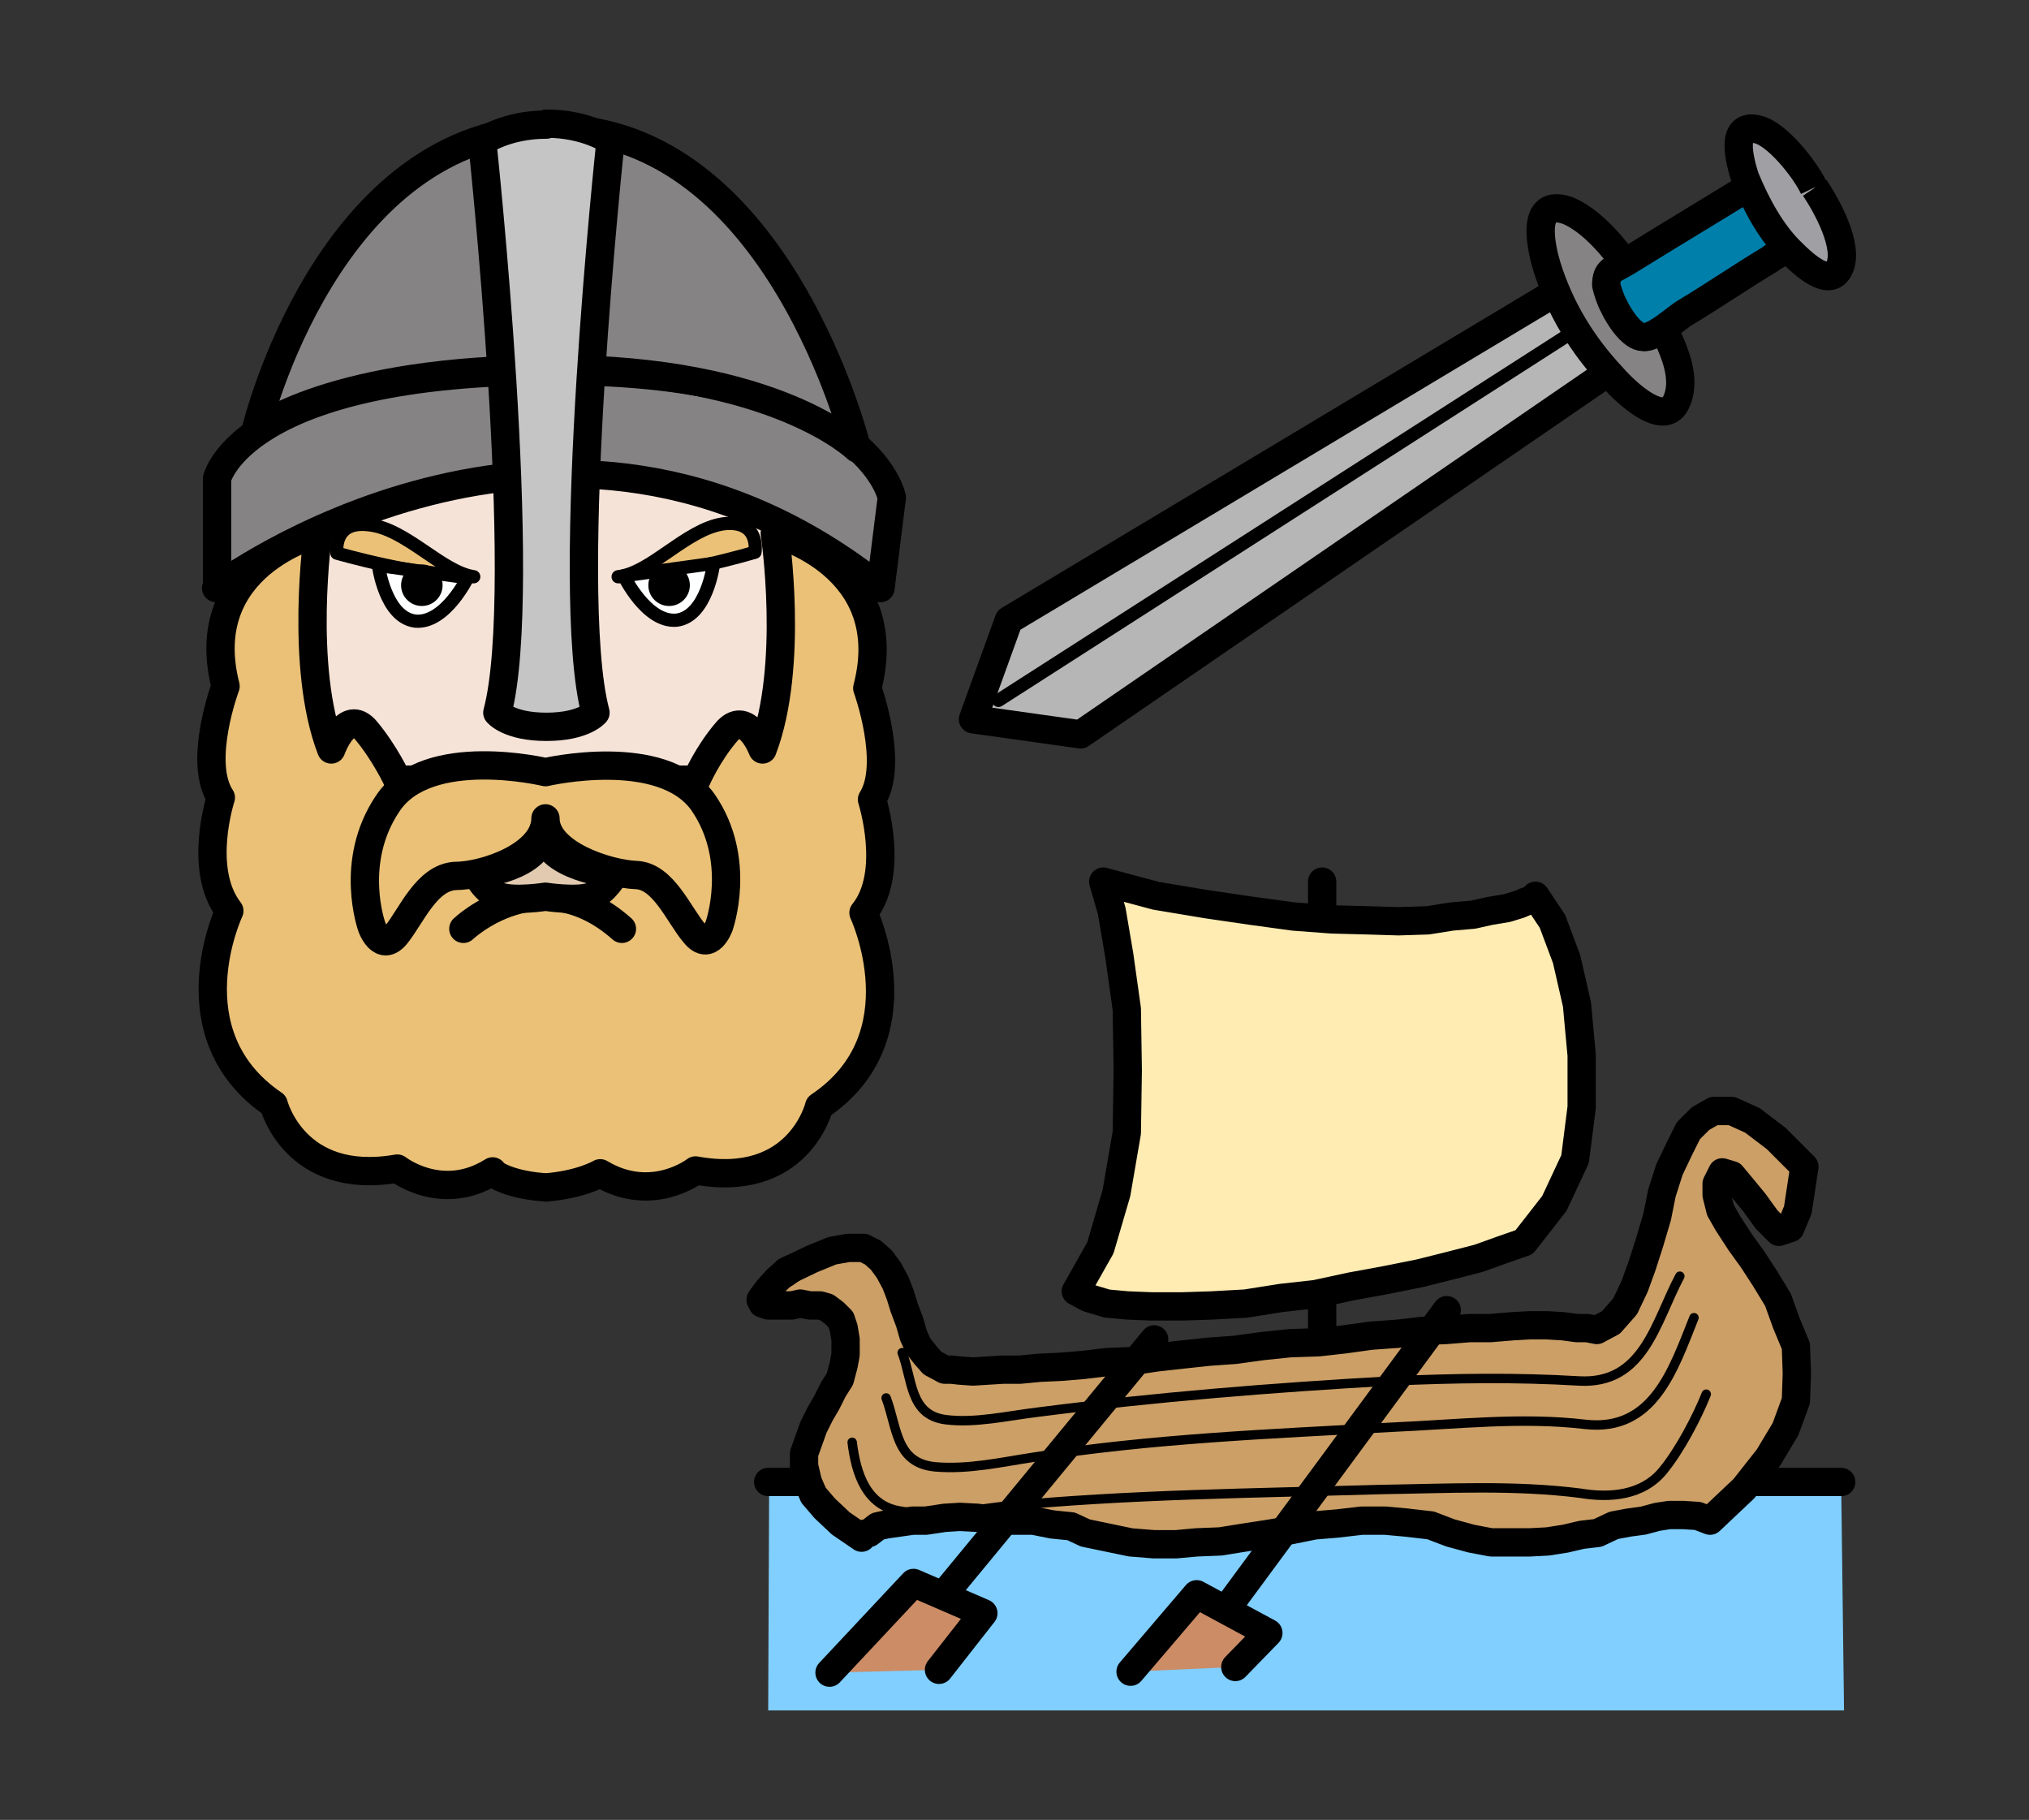 <?xml version="1.0" encoding="UTF-8"?>
<svg id="Layer_1" data-name="Layer 1" xmlns="http://www.w3.org/2000/svg" version="1.1" viewBox="0 0 215 192.8">
  <rect x="0" y="0" width="215" height="192.8" fill="#333333" stroke="none"/>
  <defs>
    <style>
      .cls-1 {
        fill: #a0a0a4;
      }

      .cls-1, .cls-2, .cls-3, .cls-4, .cls-5, .cls-6, .cls-7, .cls-8, .cls-9, .cls-10, .cls-11 {
        stroke: #000;
      }

      .cls-1, .cls-2, .cls-4, .cls-5, .cls-6, .cls-7, .cls-8 {
        stroke-width: 3px;
      }

      .cls-1, .cls-8 {
        stroke-miterlimit: 10;
      }

      .cls-12 {
        fill: #cc8c66;
      }

      .cls-12, .cls-13, .cls-14, .cls-15, .cls-16, .cls-17, .cls-18, .cls-19 {
        stroke-width: 0px;
      }

      .cls-13 {
        fill: #000;
      }

      .cls-2 {
        fill: #c6c5c5;
      }

      .cls-2, .cls-3, .cls-4, .cls-5, .cls-6, .cls-7, .cls-9, .cls-10, .cls-11 {
        stroke-linecap: round;
        stroke-linejoin: round;
      }

      .cls-3 {
        stroke-width: 1.4px;
      }

      .cls-3, .cls-5, .cls-10 {
        fill: none;
      }

      .cls-4, .cls-11 {
        fill: #eac177;
      }

      .cls-14 {
        fill: #80cfff;
      }

      .cls-6 {
        fill: #e1cab0;
      }

      .cls-15 {
        fill: #f6e3d8;
      }

      .cls-16 {
        fill: #b7b6b6;
      }

      .cls-7, .cls-8 {
        fill: #858383;
      }

      .cls-17 {
        fill: #ffecb3;
      }

      .cls-18 {
        fill: #007faa;
      }

      .cls-9 {
        fill: #feffff;
      }

      .cls-9, .cls-11 {
        stroke-width: 1.4px;
      }

      .cls-10 {
        stroke-width: 1px;
      }

      .cls-19 {
        fill: #cc9f66;
      }
    </style>
  </defs>
  <polygon class="cls-16" points="167.8 29.2 172.8 37.8 114.5 77.8 103.1 76.2 106.9 65.7 167.8 29.2"/>
  <polyline class="cls-5" points="167.8 29.2 172.8 37.8 114.5 77.8 103.1 76.2 106.9 65.7 167.8 29.2"/>
  <path class="cls-8" d="M174.1,30.7c-1.8-2.9-4.8-7.1-8-8.4-4-1.4-2.8,3.9-2.2,5.9,1.4,4.5,3.8,8.4,7,11.8,1.3,1.5,5.6,5.6,6.8,2.4,1.5-3.6-2.2-8.7-3.7-11.7"/>
  <polygon class="cls-18" points="187.8 18 191.7 24.7 174.1 35.8 173.9 35.7 173.6 35.7 173.4 35.4 173.2 35.3 173.2 35.1 172.8 34.9 172.7 34.9 172.6 34.6 172.3 34.6 172.2 34.5 172 34.2 171.9 34 171.7 33.8 171.7 33.7 171.4 33.3 171.4 33.2 171.3 32.9 171.3 32.9 171 32.6 170.7 32.4 170.7 32 170.6 31.9 170.6 31.6 170.5 31.3 170.5 31.1 170.2 30.8 170.2 30.5 170.1 30.4 170.1 30 170.1 29.9 170.1 29.4 170 29.2 187.8 18"/>
  <path class="cls-5" d="M187.8,18c.5,1.2,4.2,5.6,3.9,6.7-.3.8-3.5,2.2-4.2,2.8-3,1.8-5.9,3.8-8.9,5.6-.9.5-3.3,2.8-4.5,2.6-1.2,0-2.6-2.2-3.1-3.3-.3-.5-.7-1.7-.8-2.2,0-1.6.7-1.6,2.2-2.5,5-3.1,10.2-6.2,15.5-9.5"/>
  <line class="cls-3" x1="166.3" y1="35.4" x2="105.8" y2="74.2"/>
  <polygon class="cls-14" points="195.1 157.3 138.1 157.3 81.5 157.3 81.4 181.2 139.3 181.2 195.4 181.2 195.1 157.3"/>
  <polyline class="cls-5" points="195.1 157 138.1 157 81.4 157"/>
  <polygon class="cls-19" points="83.9 134.4 82.3 135.6 81.4 136.6 80.8 137.4 80.6 137.7 80.8 138.1 81.4 138.3 82 138.3 82.8 138.3 83.9 138.3 84.8 138.1 85.8 138.3 86.9 138.3 87.6 138.5 88.4 139.1 89.1 139.8 89.4 140.7 89.6 141.9 89.6 143.5 89.4 144.6 89 146.1 88.3 147.2 87.6 148.6 86.9 149.8 86.2 151.2 85.7 152.6 85.2 154 85.2 155.3 85.6 157 86.2 158.4 87.4 159.8 89.1 161.4 91.3 162.9 91.5 162.5 92.1 162.4 93 161.7 93.9 161.5 95.3 161.3 96.7 161.1 98.1 161.1 100.1 160.8 101.7 160.7 103.6 160.8 105.8 161.1 107.7 161.1 109.5 161.1 111.5 161.5 113.5 161.7 115 162.4 117.4 162.9 119.8 163.4 122.3 163.6 124.6 163.6 126.8 163.4 129.3 163.3 131.8 162.9 134.4 162.5 136.8 162.1 139.3 161.6 141.7 161.4 144.3 161.1 146.8 161.1 149 161.3 151.6 161.6 153.7 162.4 155.9 163 158 163.4 160.3 163.4 162.1 163.4 164 163.3 165.9 163 167.6 162.6 169.3 162.4 171 161.6 172.6 161.3 174.1 161.1 175.6 160.7 176.9 160.5 178.3 160.5 179.9 160.6 181.2 161.1 184.8 157.7 187.4 154.4 189.2 151.4 190.3 148.4 190.4 145.5 190.3 142.6 189.3 140.2 188.4 137.7 187 135.4 185.7 133.4 184.4 131.6 183.1 129.6 182.3 128.2 181.9 126.6 181.9 125.4 182.5 124.2 183.5 124.5 184.5 125.7 185.9 127.4 187.2 129.2 188.5 130.5 189.7 130.1 190.5 128.2 191.2 123.6 188.2 120.6 185.7 118.7 183.5 117.7 181.6 117.7 180.2 118.5 178.9 119.8 178 121.6 176.9 123.9 176.1 126.4 175.6 128.9 174.8 131.6 174 134.1 173.2 136.3 172.2 138.4 170.7 140.1 169.2 140.9 168.2 140.7 167.1 140.7 165.6 140.5 163.9 140.4 162.1 140.4 160.3 140.5 157.9 140.7 155.7 140.7 153.2 140.9 150.7 141 148.1 141.3 145.3 141.5 142.4 141.9 139.7 142.2 136.7 142.3 133.8 142.6 130.9 143 128.1 143.2 125.3 143.5 122.6 143.8 119.9 144.2 117.3 144.3 114.8 144.6 112.4 144.8 110.2 144.9 108.1 145.1 106.3 145.1 104.7 145.2 103.1 145.3 101.7 145.2 100.8 145.1 100.1 145.1 98.8 144.4 98.1 143.6 97.3 142.6 96.8 141.5 96.4 140.1 95.8 138.5 95.4 137.2 94.9 135.9 94.2 134.6 93.4 133.5 92.5 132.7 91.5 132.2 89.9 132.2 88.2 132.5 86 133.4 83.2 134.9 83.9 134.4"/>
  <g>
    <polygon class="cls-5" points="83.2 134.9 83.3 134.7 83.9 134.4 83.2 134.9"/>
    <polygon class="cls-5" points="182.5 124.2 183.5 124.5 184.5 125.7 185.9 127.4 187.2 129.2 188.5 130.5 189.7 130.1 190.5 128.2 191.2 123.6 188.2 120.6 185.7 118.7 183.5 117.7 181.6 117.7 180.2 118.5 178.9 119.8 178 121.6 176.9 123.9 176.1 126.4 175.6 128.9 174.8 131.6 174 134.1 173.2 136.3 172.2 138.4 170.7 140.1 169.2 140.9 168.2 140.7 167.1 140.7 165.6 140.5 163.9 140.4 162.1 140.4 160.3 140.5 157.9 140.7 155.7 140.7 153.2 140.9 150.7 141 148.1 141.3 145.3 141.5 142.4 141.9 139.7 142.2 136.7 142.3 133.8 142.6 130.9 143 128.1 143.2 125.3 143.5 122.6 143.8 119.9 144.2 117.3 144.3 114.8 144.6 112.4 144.8 110.2 144.9 108.1 145.1 106.3 145.1 104.7 145.2 103.1 145.3 101.7 145.2 100.8 145.1 100.1 145.1 98.8 144.4 98.1 143.6 97.3 142.6 96.8 141.5 96.4 140.1 95.8 138.5 95.4 137.2 94.9 135.9 94.2 134.6 93.4 133.5 92.5 132.7 91.5 132.2 89.9 132.2 88.2 132.5 86 133.4 83.3 134.7 82.3 135.6 81.4 136.6 80.8 137.4 80.6 137.7 80.8 138.1 81.4 138.3 82 138.3 82.8 138.3 83.9 138.3 84.8 138.1 85.8 138.3 86.9 138.3 87.6 138.5 88.4 139.1 89.1 139.8 89.4 140.7 89.6 141.9 89.6 143.5 89.4 144.6 89 146.1 88.3 147.2 87.6 148.6 86.9 149.8 86.2 151.2 85.7 152.6 85.2 154 85.2 155.3 85.6 157 86.2 158.4 87.4 159.8 89.1 161.4 91.3 162.9 91.5 162.5 92.1 162.4 93 161.7 93.9 161.5 95.3 161.3 96.7 161.1 98.1 161.1 100.1 160.8 101.7 160.7 103.6 160.8 105.8 161.1 107.7 161.1 109.5 161.1 111.5 161.5 113.5 161.7 115 162.4 117.4 162.9 119.8 163.4 122.3 163.6 124.6 163.6 126.8 163.4 129.3 163.3 131.8 162.9 134.4 162.5 136.8 162.1 139.3 161.6 141.7 161.4 144.3 161.1 146.8 161.1 149 161.3 151.6 161.6 153.7 162.4 155.9 163 158 163.4 160.3 163.4 162.1 163.4 164 163.3 165.9 163 167.6 162.6 169.3 162.4 171 161.6 172.6 161.3 174.1 161.1 175.6 160.7 176.9 160.5 178.3 160.5 179.9 160.6 181.2 161.1 184.8 157.7 187.4 154.4 189.2 151.4 190.3 148.4 190.4 145.5 190.3 142.6 189.3 140.2 188.4 137.7 187 135.4 185.7 133.4 184.4 131.6 183.1 129.6 182.3 128.2 181.9 126.6 181.9 125.4 182.5 124.2"/>
  </g>
  <polygon class="cls-17" points="116.9 93.4 117.8 96.5 118.6 101.2 119.4 106.9 119.5 113.4 119.4 120 118.3 126.4 116.6 132.2 114 136.8 115.3 137.5 117.3 138.1 119.5 138.3 122 138.4 125.3 138.4 128.4 138.3 132 138.1 135.8 137.5 139.4 137.1 143.1 136.3 146.9 135.6 150.4 134.9 153.6 134.1 156.7 133.3 159.2 132.4 161.5 131.6 164.7 127.5 166.9 122.8 167.6 117.3 167.6 111.8 167.1 106.4 166 101.6 164.5 97.6 162.7 94.9 162.4 95.3 161.7 95.5 161 95.8 159.7 96.2 157.9 96.5 156.1 96.9 153.8 97.1 151.3 97.5 148.2 97.6 144.9 97.5 141.1 97.4 137.1 97.1 132.7 96.5 127.9 95.8 122.5 94.9 116.9 93.4"/>
  <polyline class="cls-5" points="116.9 93.4 117.8 96.5 118.6 101.2 119.4 106.9 119.5 113.4 119.4 120 118.3 126.4 116.6 132.2 114 136.8 115.3 137.5 117.3 138.1 119.5 138.3 122 138.4 125.3 138.4 128.4 138.3 132 138.1 135.8 137.5 139.4 137.1 143.1 136.3 146.9 135.6 150.4 134.9 153.6 134.1 156.7 133.3 159.2 132.4 161.5 131.6 164.7 127.5 166.9 122.8 167.6 117.3 167.6 111.8 167.1 106.4 166 101.6 164.5 97.6 162.7 94.9 162.4 95.3 161.7 95.5 161 95.8 159.7 96.2 157.9 96.5 156.1 96.9 153.8 97.1 151.3 97.5 148.2 97.6 144.9 97.5 141.1 97.4 137.1 97.1 132.7 96.5 127.9 95.8 122.5 94.9 116.9 93.4"/>
  <line class="cls-5" x1="140.1" y1="97.1" x2="140.1" y2="93.4"/>
  <line class="cls-5" x1="140.1" y1="141.5" x2="140.1" y2="137.7"/>
  <line class="cls-5" x1="100.2" y1="168.7" x2="122.3" y2="141.9"/>
  <line class="cls-5" x1="130" y1="170.4" x2="153.3" y2="138.8"/>
  <polygon class="cls-12" points="99.5 176.9 104.2 170.9 96.8 167.7 87.9 177.2 99.5 176.9"/>
  <polyline class="cls-5" points="99.5 176.9 104.2 170.9 96.8 167.7 87.9 177.2"/>
  <polygon class="cls-12" points="130.9 176.6 134.4 173 126.8 168.9 119.8 177.1 130.9 176.6"/>
  <polyline class="cls-5" points="130.9 176.6 134.4 173 126.8 168.9 119.8 177.1"/>
  <path class="cls-10" d="M178,135.2c-2.6,4.9-3.8,11.5-10.7,11.1-6.7-.4-13.1-.3-19.9,0-12.5.7-24.9,1.7-37.4,3.3-3.3.4-6.7,1.2-9.8.8-3.8-.5-3.5-4.2-4.6-7.1"/>
  <path class="cls-10" d="M179.5,139.6c-2.2,5.5-4.3,12.1-11.5,11.3-6.8-.8-13.6,0-20.5.3-12.7.7-25.5,1.2-38.1,3.2-3.3.5-6.8,1.3-10.3,1-4.2-.4-4-4.1-5.2-7.3"/>
  <path class="cls-10" d="M180.8,147.7c-1,2.5-2.8,5.9-4.5,8-2.2,2.8-5.8,3-8.8,2.5-7-.9-14.2-.5-21.2-.4-13.4.4-26.7.5-40.1,1.8-3.4.4-7.2,1.2-10.7.5-3.7-.5-4.8-4-5.2-7.3"/>
  <path class="cls-1" d="M192.2,19.9c-1-2.1-4-5.8-6-6.2-3-.7-1.8,3.5-1.3,5.1,1.2,2.9,2.8,5.9,5,8,1.2,1.2,4,3.8,5,1.6,1.1-2.3-1.4-6.7-2.6-8.5"/>
  <ellipse class="cls-15" cx="57.3" cy="64.2" rx="29.7" ry="26.2"/>
  <path class="cls-7" d="M22.9,62.3s36.3-27.2,70.4,0l1.2-9.6s-2.5-13.4-35.7-13.4-35.8,11.4-35.8,11.4v11.6Z"/>
  <path class="cls-7" d="M27.1,45.6s7.6-32,31.5-32,32.2,33.9,32.2,33.9c0,0-8.5-8.4-32.1-8.4s-31.6,6.5-31.6,6.5Z"/>
  <path class="cls-2" d="M57.9,13.1c4.3,0,6.8,1.8,6.8,1.8,0,0-5.1,47.4-1.6,60.6,0,0-1.2,1.5-5.2,1.5h0c-4,0-5.2-1.5-5.2-1.5,3.5-13.1-1.6-60.5-1.6-60.5,0,0,2.5-1.8,6.8-1.8"/>
  <path class="cls-11" d="M50.2,61.1c-5.9,0-14.5-2.5-14.5-2.5,0,0-.5-3.5,3.4-3,3.9.4,7.7,5,11.1,5.5"/>
  <path class="cls-9" d="M49.6,61.1s-2.4,5-5.6,4.7c-3.2-.4-3.9-5.9-3.9-5.9l9.4,1.3Z"/>
  <path class="cls-4" d="M57.8,125.8c3.8-.3,5.8-1.5,5.8-1.5,5.5,3.3,10.1-.3,10.1-.3,11,2,13.1-6.8,13.1-6.8,10.9-7.3,4.7-20.5,4.7-20.5,3.4-4.2.9-12,.9-12,2.4-3.8-.5-11.8-.5-11.8,3.4-13-9.8-16.4-9.8-16.4,0,0,2.1,14-1.3,22.9,0,0-1.6-4.2-3.7-2-2.1,2.4-3.3,5.2-3.3,5.2h-31.7s-1.3-2.8-3.3-5.2c-2.1-2.5-3.7,2-3.7,2-3.4-8.8-1.4-22.9-1.4-22.9,0,0-13.1,3.3-9.8,16.2,0,0-3,8-.5,11.8,0,0-2.5,7.6.9,12,0,0-6.2,13.1,4.7,20.5,0,0,2.2,8.7,13.1,6.8,0,0,4.7,3.7,10.1.3,0,.3,2,1.5,5.8,1.7Z"/>
  <path class="cls-4" d="M57.8,86.7c0,3.8,6.7,5.9,9.6,6s4.5,4.2,6.2,6.2c1.6,2,2.6-.8,2.6-.8,0,0,2.5-7-1.7-13.1-4.3-6.1-16.7-3.2-16.7-3.2,0,0-12.5-3-16.7,3.3-4.2,6.2-1.7,13.1-1.7,13.1,0,0,1,2.8,2.6.8s3.2-6,6.2-6.2c3.2,0,9.6-2.2,9.6-6.1Z"/>
  <path class="cls-5" d="M49.1,98.4s8.1-7.7,16.8,0"/>
  <path class="cls-6" d="M57.6,87.9c0,4,7.5,4.7,7.5,4.7,0,0-.9,1.8-2.5,2.4-1.6.5-4.8,0-4.8,0,0,0-3.2.5-4.8,0s-2.5-2.4-2.5-2.4c0,0,6.9-.6,7.1-4.7Z"/>
  <circle class="cls-13" cx="44.7" cy="62" r="2.2"/>
  <path class="cls-11" d="M65.5,61.1c3.5-.4,7.2-5,11.1-5.6,4-.5,3.4,3,3.4,3,0,0-8.6,2.6-14.5,2.6"/>
  <path class="cls-9" d="M75.6,59.8s-.7,5.5-3.9,5.9c-3.2.3-5.6-4.7-5.6-4.7l9.4-1.3Z"/>
  <circle class="cls-13" cx="70.9" cy="62" r="2.2"/>
</svg>